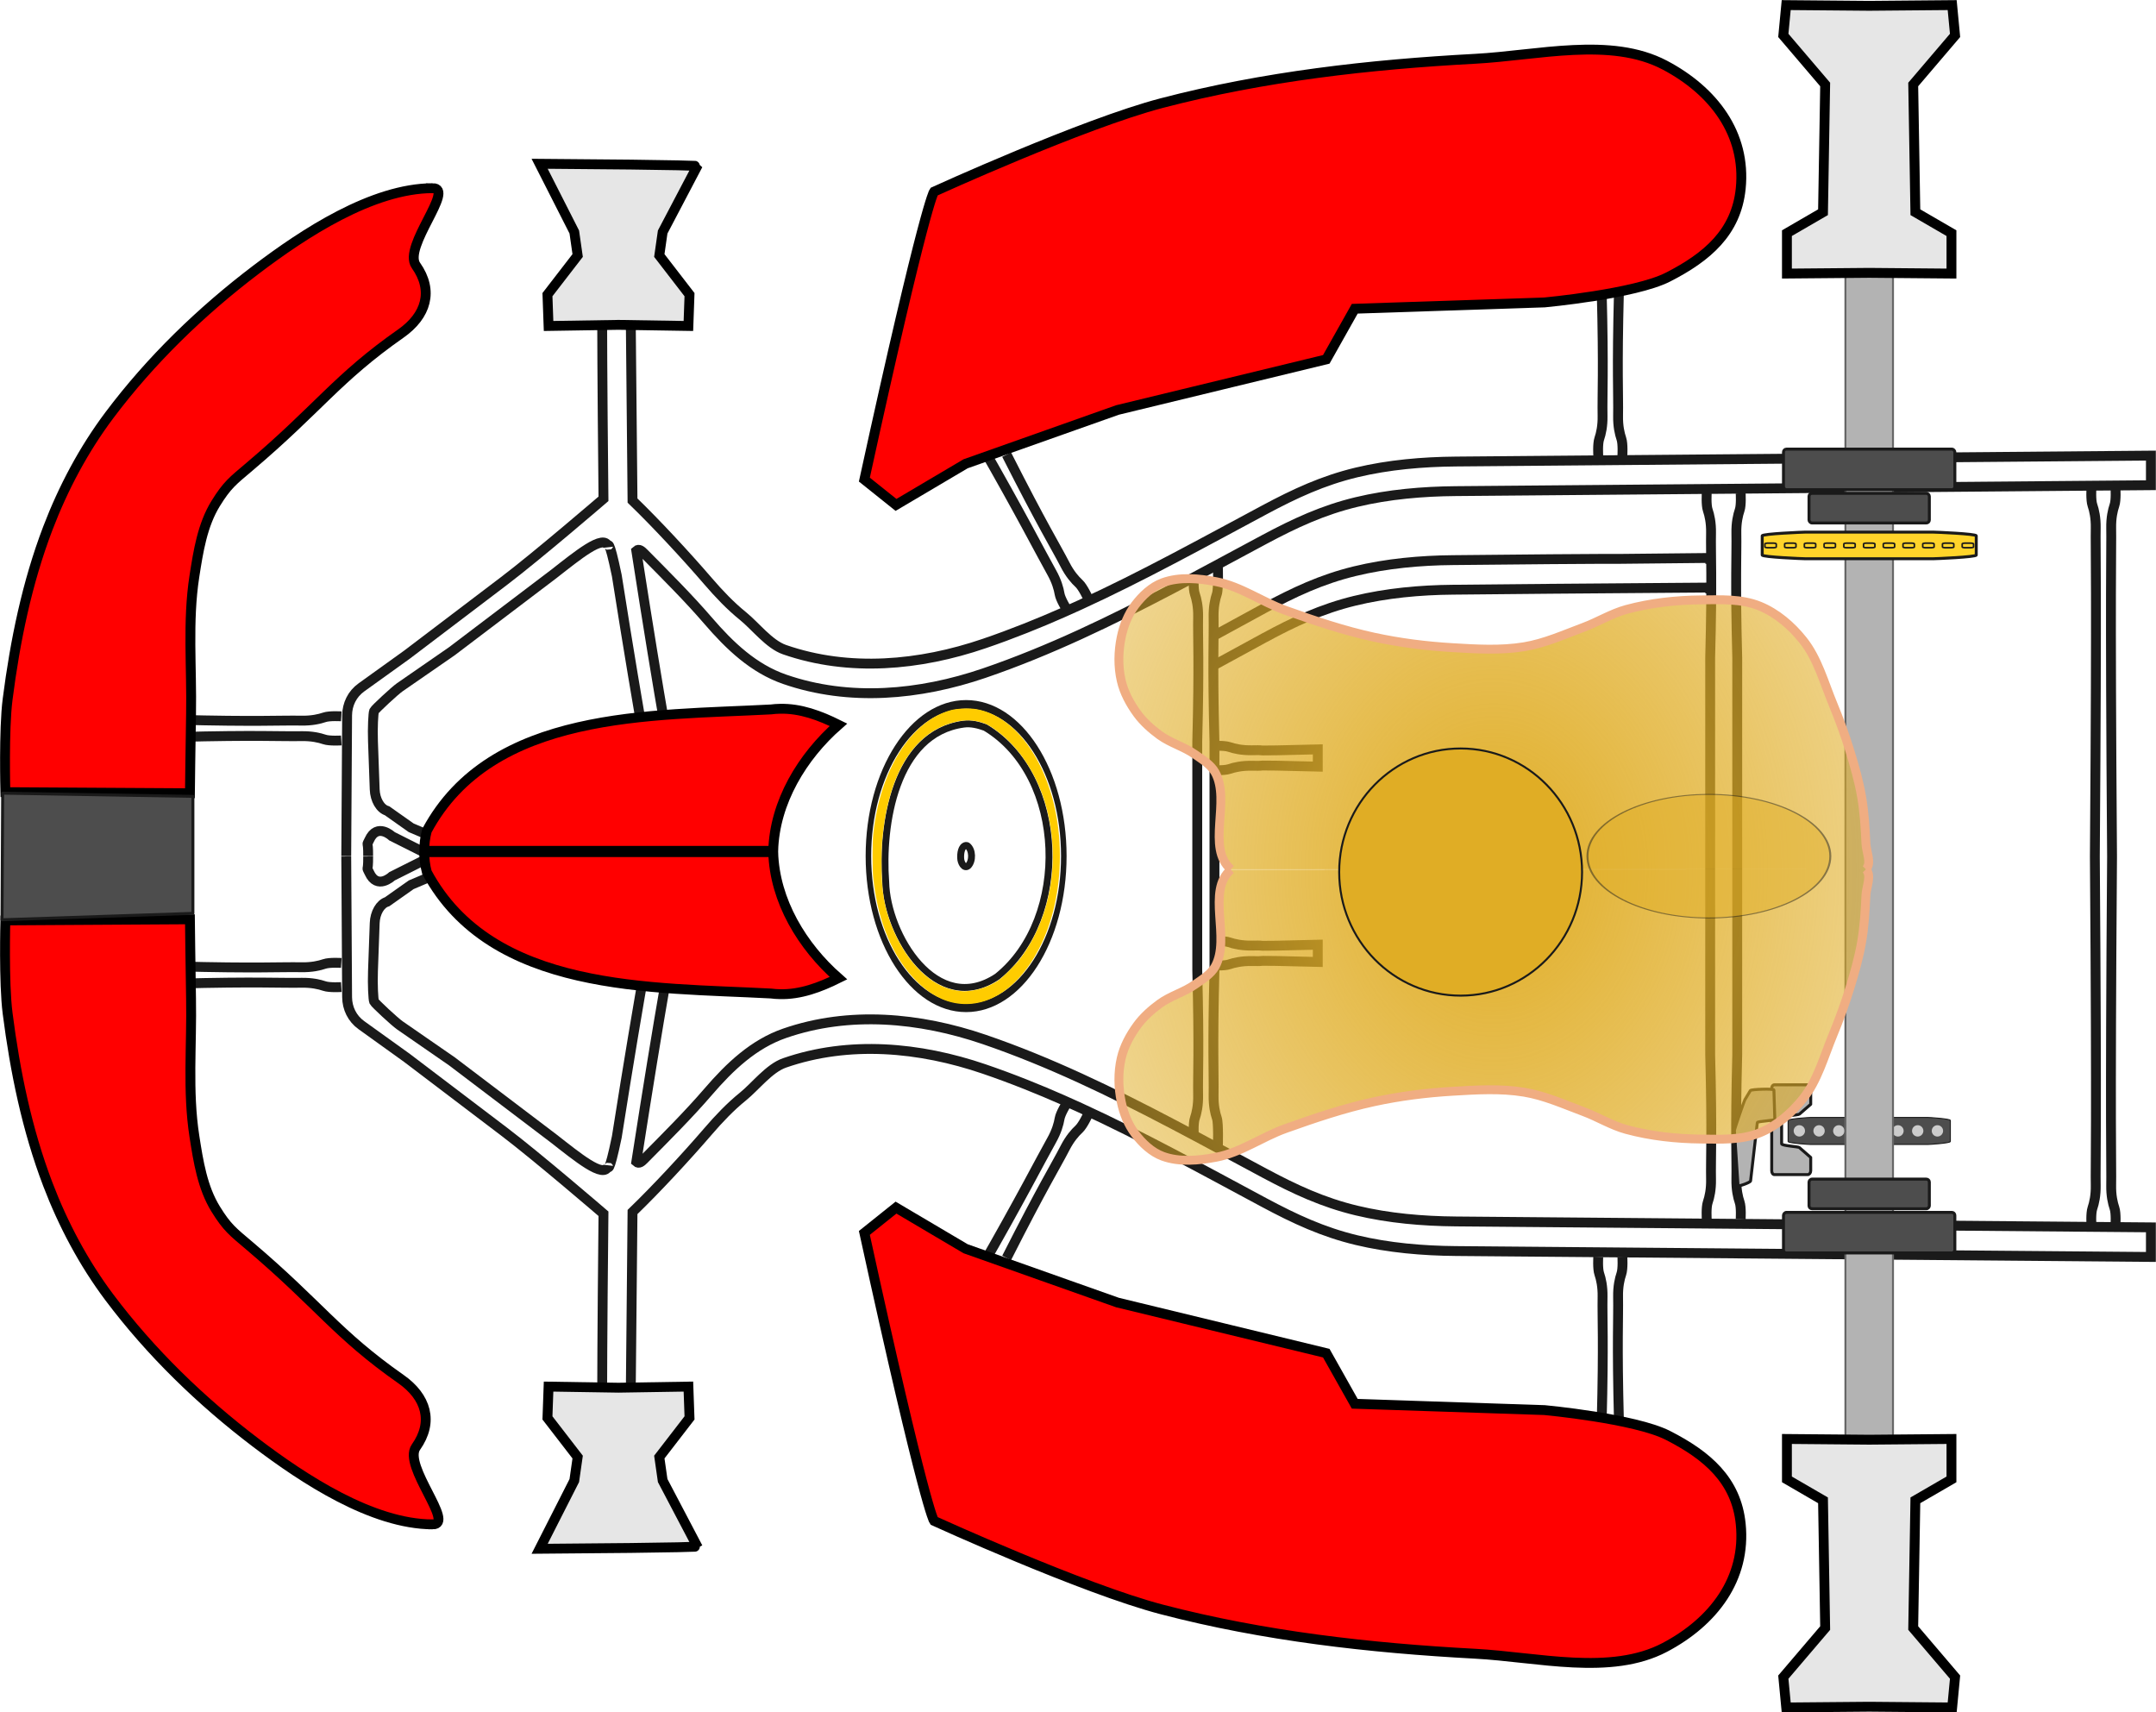 <?xml version="1.0" encoding="UTF-8" standalone="no"?>
<!-- Created with Inkscape (http://www.inkscape.org/) -->
<svg
    xmlns:inkscape="http://www.inkscape.org/namespaces/inkscape"
    xmlns:rdf="http://www.w3.org/1999/02/22-rdf-syntax-ns#"
    xmlns="http://www.w3.org/2000/svg"
    xmlns:sodipodi="http://sodipodi.sourceforge.net/DTD/sodipodi-0.dtd"
    xmlns:cc="http://creativecommons.org/ns#"
    xmlns:xlink="http://www.w3.org/1999/xlink"
    xmlns:dc="http://purl.org/dc/elements/1.1/"
    xmlns:svg="http://www.w3.org/2000/svg"
    xmlns:ns1="http://sozi.baierouge.fr"
    id="svg4475"
    sodipodi:docname="GoKartChassis.svg"
    viewBox="0 0 218.58 173.59"
    version="1.1"
    inkscape:version="0.48.2 r9819"
  >
  <title
      id="title4062"
    >Go Kart</title
  >
  <defs
      id="defs4479"
    >
    <filter
        id="filter4401"
        height="1.616"
        width="1.627"
        color-interpolation-filters="sRGB"
        y="-.308"
        x="-.313"
        inkscape:collect="always"
      >
      <feGaussianBlur
          id="feGaussianBlur4403"
          stdDeviation="3.216"
          inkscape:collect="always"
      />
    </filter
    >
    <filter
        id="filter4407"
        height="1.862"
        width="1.877"
        color-interpolation-filters="sRGB"
        y="-.431"
        x="-.439"
        inkscape:collect="always"
      >
      <feGaussianBlur
          id="feGaussianBlur4409"
          stdDeviation="4.501"
          inkscape:collect="always"
      />
    </filter
    >
    <radialGradient
        id="radialGradient4060"
        spreadMethod="reflect"
        gradientUnits="userSpaceOnUse"
        cy="91.014"
        cx="161.96"
        gradientTransform="matrix(2.31 -.005 .007 2.862 -212.82 -168.61)"
        r="38.108"
        inkscape:collect="always"
      >
      <stop
          id="stop4317"
          style="stop-color:#e0ad25"
          offset="0"
      />
      <stop
          id="stop4319"
          style="stop-color:#e0ad25;stop-opacity:0"
          offset="1"
      />
    </radialGradient
    >
  </defs
  >
  <sodipodi:namedview
      id="namedview4477"
      fit-margin-left="0"
      inkscape:snap-center="true"
      inkscape:zoom="2.9180328"
      borderopacity="1"
      inkscape:current-layer="layer8"
      inkscape:cx="82.440816"
      inkscape:guide-bbox="true"
      inkscape:snap-grids="false"
      inkscape:snap-bbox-midpoints="true"
      inkscape:window-maximized="0"
      inkscape:snap-bbox="true"
      showgrid="false"
      fit-margin-right="0"
      inkscape:snap-to-guides="false"
      inkscape:snap-page="true"
      showguides="true"
      bordercolor="#666666"
      inkscape:window-x="0"
      guidetolerance="2"
      objecttolerance="10"
      inkscape:window-y="0"
      fit-margin-bottom="0"
      inkscape:window-width="1280"
      inkscape:pageopacity="0"
      inkscape:pageshadow="2"
      pagecolor="#ffffff"
      gridtolerance="1"
      inkscape:snap-object-midpoints="true"
      inkscape:cy="84.96875"
      inkscape:bbox-nodes="true"
      inkscape:window-height="752"
      fit-margin-top="0"
  />
  <g
      id="layer8"
      inkscape:label="Seggiolino"
      inkscape:groupmode="layer"
      transform="translate(-10.517 -2.875)"
    >
    <g
        id="g3971"
      >
      <g
          id="g3209"
        >
        <path
            id="path3954"
            sodipodi:nodetypes="cssc"
            style="stroke:#1a1a1a;stroke-width:1px;fill:#666666"
            inkscape:connector-curvature="0"
            d="m112.57 48.96c3.719 7.337 4.907 9.188 5.939 11.184 0.47 0.91 0.992 1.509 1.395 1.881 0.403 0.372 0.904 1.459 0.904 1.459"
        />
        <path
            id="path3952"
            d="m109.9 47.795c4.095 7.134 6.131 11.137 7.233 13.095 0.503 0.892 0.718 1.657 0.808 2.199 0.089 0.541 0.724 1.556 0.724 1.556"
            sodipodi:nodetypes="cssc"
            style="stroke:#1a1a1a;stroke-width:1px;fill:#666666"
            inkscape:connector-curvature="0"
        />
        <path
            id="path3861"
            sodipodi:nodetypes="cccsssssssssssccsssssssssssccsscc"
            style="stroke:#1a1a1a;stroke-width:1px;fill:none"
            inkscape:connector-curvature="0"
            d="m80.701 89.663s-0.876-0.08-5.674-30.957c0.266-0.244 0.543 0.017 0.806 0.283 2.192 2.216 4.495 4.51 6.467 6.802 1.11 1.29 2.267 2.505 3.537 3.532s2.655 1.868 4.22 2.411c6.561 2.276 13.695 1.614 20.23-0.618 3.311-1.131 6.54-2.462 9.718-3.917s6.303-3.037 9.409-4.667 6.19-3.312 9.285-4.967 5.944-2.981 9.347-3.797c3.263-0.783 6.711-1.078 10.067-1.106 3.356-0.029 6.711-0.057 10.067-0.086 6.711-0.057 13.422-0.114 20.133-0.171 13.422-0.114 26.845-0.228 40.267-0.343v-3c-13.422 0.114-26.845 0.228-40.267 0.343-4.36 0.037-8.721 0.074-13.081 0.111-0.652 0.005-1.304 0.011-1.956 0.017-1.645 0.014-3.252 0.028-5.096 0.043-3.356 0.029-6.711 0.057-10.067 0.086-3.356 0.029-6.803 0.324-10.067 1.106-3.403 0.816-6.252 2.141-9.347 3.797-3.095 1.656-6.18 3.337-9.285 4.967s-6.231 3.212-9.409 4.667c-1.186 0.543-2.379 1.069-3.581 1.574-0.636 0.267-1.274 0.528-1.915 0.782-1.394 0.553-2.8 1.076-4.222 1.561-6.535 2.231-13.669 2.893-20.23 0.618-1.565-0.543-2.949-2.383-4.22-3.411s-2.427-2.242-3.537-3.532c-2.22-2.58-5.274-5.873-7.657-8.173-0.174-17.181-0.174-17.987-0.174-17.987"
        />
        <path
            id="path3867"
            sodipodi:nodetypes="cscsscc"
            style="stroke:#1a1a1a;stroke-width:1px;fill:none"
            inkscape:connector-curvature="0"
            d="m45.62 89.663 0.088-14.267c0.007-1.119 0.512-2.165 1.448-2.837l4.618-3.317 9.847-7.473c3.391-2.573 10.078-8.327 10.078-8.327-0.133-12.741-0.133-18.03-0.133-18.03"
        />
        <path
            id="path3869"
            sodipodi:nodetypes="csccc"
            style="stroke:#1a1a1a;stroke-width:1px;fill:none"
            inkscape:connector-curvature="0"
            d="m47.841 89.663c0.019-1.8-0.233-0.871 0.116-1.644 0.807-1.789 2.299-0.37 2.299-0.37l9.979 5.013h17.086"
        />
        <path
            id="path3918"
            d="m78.964 92.663s-1.116-1.056-5.914-31.433c-0.835-4.034-0.889-2.957-0.889-2.957-0.195-0.677-0.983-0.438-2.041 0.219-1.003 0.623-2.249 1.622-3.465 2.573l-10.321 7.825-5.283 3.654c-0.504 0.348-2.523 2.222-2.608 2.413-0.084 0.191-0.163 1.704-0.113 3.082l0.175 4.867c0.038 1.049 0.567 1.957 1.257 2.162l2.441 1.723 13.063 5.556 13.698 0.317"
            sodipodi:nodetypes="cccsccszsssccc"
            style="stroke:#1a1a1a;stroke-width:1px;fill:none"
            inkscape:connector-curvature="0"
        />
        <g
            id="g4637"
          >
          <path
              id="path3851"
              d="m172.9 32.373c0.214 8.222 0.048 10.416 0.088 12.663 0.018 1.024-0.156 1.799-0.334 2.318-0.178 0.519-0.102 1.713-0.102 1.713"
              sodipodi:nodetypes="cssc"
              style="stroke:#1a1a1a;stroke-width:1px;fill:#666666"
              inkscape:connector-curvature="0"
          />
          <path
              id="path3948"
              sodipodi:nodetypes="cssc"
              style="stroke:#1a1a1a;stroke-width:1px;fill:#666666"
              inkscape:connector-curvature="0"
              d="m174.65 32.373c-0.214 8.222-0.048 10.416-0.088 12.663-0.018 1.024 0.156 1.799 0.334 2.318 0.178 0.519 0.102 1.713 0.102 1.713"
          />
        </g
        >
        <g
            id="g3991"
            transform="matrix(1 0 0 -1 0 179.36)"
          >
          <path
              id="path3993"
              sodipodi:nodetypes="cssc"
              style="stroke:#1a1a1a;stroke-width:1px;fill:#666666"
              inkscape:connector-curvature="0"
              d="m112.57 48.96c3.719 7.337 4.907 9.188 5.939 11.184 0.47 0.91 0.992 1.509 1.395 1.881 0.403 0.372 0.904 1.459 0.904 1.459"
          />
          <path
              id="path3995"
              d="m109.9 47.795c4.095 7.134 6.131 11.137 7.233 13.095 0.503 0.892 0.718 1.657 0.808 2.199 0.089 0.541 0.724 1.556 0.724 1.556"
              sodipodi:nodetypes="cssc"
              style="stroke:#1a1a1a;stroke-width:1px;fill:#666666"
              inkscape:connector-curvature="0"
          />
          <path
              id="path3999"
              sodipodi:nodetypes="cccsssssssssssccsssssssssssccsscc"
              style="stroke:#1a1a1a;stroke-width:1px;fill:none"
              inkscape:connector-curvature="0"
              d="m80.701 89.663s-0.876-0.08-5.674-30.957c0.266-0.244 0.543 0.017 0.806 0.283 2.192 2.216 4.495 4.51 6.467 6.802 1.11 1.29 2.267 2.505 3.537 3.532s2.655 1.868 4.22 2.411c6.561 2.276 13.695 1.614 20.23-0.618 3.311-1.131 6.54-2.462 9.718-3.917s6.303-3.037 9.409-4.667 6.19-3.312 9.285-4.967 5.944-2.981 9.347-3.797c3.263-0.783 6.711-1.078 10.067-1.106 3.356-0.029 6.711-0.057 10.067-0.086 6.711-0.057 13.422-0.114 20.133-0.171 13.422-0.114 26.845-0.228 40.267-0.343v-3c-13.422 0.114-26.845 0.228-40.267 0.343-4.36 0.037-8.721 0.074-13.081 0.111-0.652 0.005-1.304 0.011-1.956 0.017-1.645 0.014-3.252 0.028-5.096 0.043-3.356 0.029-6.711 0.057-10.067 0.086-3.356 0.029-6.803 0.324-10.067 1.106-3.403 0.816-6.252 2.141-9.347 3.797-3.095 1.656-6.18 3.337-9.285 4.967s-6.231 3.212-9.409 4.667c-1.186 0.543-2.379 1.069-3.581 1.574-0.636 0.267-1.274 0.528-1.915 0.782-1.394 0.553-2.8 1.076-4.222 1.561-6.535 2.231-13.669 2.893-20.23 0.618-1.565-0.543-2.949-2.383-4.22-3.411s-2.427-2.242-3.537-3.532c-2.22-2.58-5.274-5.873-7.657-8.173-0.174-17.181-0.174-17.987-0.174-17.987"
          />
          <path
              id="path4001"
              sodipodi:nodetypes="cscsscc"
              style="stroke:#1a1a1a;stroke-width:1px;fill:none"
              inkscape:connector-curvature="0"
              d="m45.62 89.663 0.088-14.267c0.007-1.119 0.512-2.165 1.448-2.837l4.618-3.317 9.847-7.473c3.391-2.573 10.078-8.327 10.078-8.327-0.133-12.741-0.133-18.03-0.133-18.03"
          />
          <path
              id="path4003"
              sodipodi:nodetypes="csccc"
              style="stroke:#1a1a1a;stroke-width:1px;fill:none"
              inkscape:connector-curvature="0"
              d="m47.841 89.663c0.019-1.8-0.233-0.871 0.116-1.644 0.807-1.789 2.299-0.37 2.299-0.37l9.979 5.013h17.086"
          />
          <path
              id="path4005"
              sodipodi:nodetypes="cssc"
              style="stroke:#1a1a1a;stroke-width:1px;fill:#666666"
              inkscape:connector-curvature="0"
              d="m172.9 32.373c0.214 8.222 0.048 10.416 0.088 12.663 0.018 1.024-0.156 1.799-0.334 2.318-0.178 0.519-0.102 1.713-0.102 1.713"
          />
          <path
              id="path4007"
              d="m78.964 92.663s-1.116-1.056-5.914-31.433c-0.835-4.034-0.889-2.957-0.889-2.957-0.195-0.677-0.983-0.438-2.041 0.219-1.003 0.623-2.249 1.622-3.465 2.573l-10.321 7.825-5.283 3.654c-0.504 0.348-2.523 2.222-2.608 2.413-0.084 0.191-0.163 1.704-0.113 3.082l0.175 4.867c0.038 1.049 0.567 1.957 1.257 2.162l2.441 1.723 13.063 5.556 13.698 0.317"
              sodipodi:nodetypes="cccsccszsssccc"
              style="stroke:#1a1a1a;stroke-width:1px;fill:none"
              inkscape:connector-curvature="0"
          />
          <path
              id="path4009"
              d="m174.65 32.373c-0.214 8.222-0.048 10.416-0.088 12.663-0.018 1.024 0.156 1.799 0.334 2.318 0.178 0.519 0.102 1.713 0.102 1.713"
              sodipodi:nodetypes="cssc"
              style="stroke:#1a1a1a;stroke-width:1px;fill:#666666"
              inkscape:connector-curvature="0"
          />
        </g
        >
        <g
            id="g4641"
            transform="matrix(0 -1 1 0 -3.948 250.49)"
          >
          <path
              id="path4643"
              sodipodi:nodetypes="cssc"
              style="stroke:#1a1a1a;stroke-width:1px;fill:#666666"
              inkscape:connector-curvature="0"
              d="m172.9 32.373c0.214 8.222 0.048 10.416 0.088 12.663 0.018 1.024-0.156 1.799-0.334 2.318-0.178 0.519-0.102 1.713-0.102 1.713"
          />
          <path
              id="path4645"
              d="m174.65 32.373c-0.214 8.222-0.048 10.416-0.088 12.663-0.018 1.024 0.156 1.799 0.334 2.318 0.178 0.519 0.102 1.713 0.102 1.713"
              sodipodi:nodetypes="cssc"
              style="stroke:#1a1a1a;stroke-width:1px;fill:#666666"
              inkscape:connector-curvature="0"
          />
        </g
        >
        <g
            id="g4647"
            transform="matrix(0 -1 1 0 -3.948 275.49)"
          >
          <path
              id="path4649"
              d="m172.9 32.373c0.214 8.222 0.048 10.416 0.088 12.663 0.018 1.024-0.156 1.799-0.334 2.318-0.178 0.519-0.102 1.713-0.102 1.713"
              sodipodi:nodetypes="cssc"
              style="stroke:#1a1a1a;stroke-width:1px;fill:#666666"
              inkscape:connector-curvature="0"
          />
          <path
              id="path4651"
              sodipodi:nodetypes="cssc"
              style="stroke:#1a1a1a;stroke-width:1px;fill:#666666"
              inkscape:connector-curvature="0"
              d="m174.65 32.373c-0.214 8.222-0.048 10.416-0.088 12.663-0.018 1.024 0.156 1.799 0.334 2.318 0.178 0.519 0.102 1.713 0.102 1.713"
          />
        </g
        >
        <path
            id="path4655"
            sodipodi:nodetypes="cssccssc"
            style="stroke:#1a1a1a;stroke-width:1px;fill:#666666"
            inkscape:connector-curvature="0"
            d="m133.99 60.257s0.076 2.31-0.102 2.829c-0.178 0.519-0.352 1.294-0.334 2.318 0.04 2.246-0.126 4.44 0.088 12.663v23.191c-0.214 8.222-0.048 10.416-0.088 12.663-0.018 1.024 0.156 1.799 0.334 2.318 0.178 0.519 0.102 2.829 0.102 2.829"
        />
        <path
            id="path4657"
            d="m131.55 61.373s-0.076 1.194 0.102 1.713c0.178 0.519 0.352 1.294 0.334 2.318-0.04 2.246 0.126 4.44-0.088 12.663v23.191c0.214 8.222 0.048 10.416 0.088 12.663 0.018 1.024-0.156 1.799-0.334 2.318-0.178 0.519-0.102 1.713-0.102 1.713"
            sodipodi:nodetypes="cssccssc"
            style="stroke:#1a1a1a;stroke-width:1px;fill:#666666"
            inkscape:connector-curvature="0"
        />
        <path
            id="path5497"
            sodipodi:nodetypes="csscssc"
            style="stroke:#1a1a1a;stroke-width:1px;fill:#666666"
            inkscape:connector-curvature="0"
            d="m222.55 52.373s-0.076 1.194 0.102 1.713c0.178 0.519 0.352 1.294 0.334 2.318-0.04 2.246 0.126 4.44-0.088 33.315 0.214 28.875 0.048 31.069 0.088 33.315 0.018 1.024-0.156 1.799-0.334 2.318-0.178 0.519-0.102 1.713-0.102 1.713"
        />
        <path
            id="path5499"
            d="m224.99 52.373s0.076 1.194-0.102 1.713c-0.178 0.519-0.352 1.294-0.334 2.318 0.04 2.246-0.126 4.44 0.088 33.315-0.214 28.875-0.048 31.069-0.088 33.315-0.018 1.024 0.156 1.799 0.334 2.318 0.178 0.519 0.102 1.713 0.102 1.713"
            sodipodi:nodetypes="csscssc"
            style="stroke:#1a1a1a;stroke-width:1px;fill:#666666"
            inkscape:connector-curvature="0"
        />
        <path
            id="path5513"
            sodipodi:nodetypes="cssccssc"
            style="stroke:#1a1a1a;stroke-width:1px;fill:#666666"
            inkscape:connector-curvature="0"
            d="m186.99 52.873s0.076 1.194-0.102 1.713c-0.178 0.519-0.352 1.294-0.334 2.318 0.04 2.246-0.126 4.44 0.088 12.663l0 40.206c-0.214 8.222-0.048 10.416-0.088 12.663-0.018 1.024 0.156 1.799 0.334 2.318 0.178 0.519 0.102 1.713 0.102 1.713"
        />
        <path
            id="path5517"
            sodipodi:nodetypes="cssccssc"
            style="stroke:#1a1a1a;stroke-width:1px;fill:#666666"
            inkscape:connector-curvature="0"
            d="m183.55 126.47s-0.076-1.194 0.102-1.713c0.178-0.519 0.352-1.294 0.334-2.318-0.04-2.246 0.126-4.44-0.088-12.663v-40.213c0.214-8.222 0.048-10.416 0.088-12.663 0.018-1.024-0.156-1.799-0.334-2.318-0.178-0.519-0.102-1.713-0.102-1.713"
        />
        <g
            id="g5548"
            style="fill:none"
            transform="matrix(0 1 -1 0 182.49 -94.052)"
          >
          <path
              id="path5552"
              d="m174.99 49.067s0.076-1.194-0.102-1.713c-0.178-0.519-0.352-1.294-0.334-2.318 0.04-2.246-0.126 1.56 0.088-6.662h-1.747c0.214 8.222 0.048 4.416 0.088 6.662 0.018 1.024-0.156 1.799-0.334 2.318-0.178 0.519-0.102 1.713-0.102 1.713"
              sodipodi:nodetypes="cssccssc"
              style="stroke:#1a1a1a;stroke-width:1px;fill:none"
              inkscape:connector-curvature="0"
          />
        </g
        >
        <g
            id="g5554"
            style="fill:none"
            transform="matrix(0 1 -1 0 182.49 -74.252)"
          >
          <path
              id="path5558"
              sodipodi:nodetypes="cssccssc"
              style="stroke:#1a1a1a;stroke-width:1px;fill:none"
              inkscape:connector-curvature="0"
              d="m174.99 49.067s0.076-1.194-0.102-1.713c-0.178-0.519-0.352-1.294-0.334-2.318 0.04-2.246-0.126 1.56 0.088-6.662h-1.747c0.214 8.222 0.048 4.416 0.088 6.662 0.018 1.024-0.156 1.799-0.334 2.318-0.178 0.519-0.102 1.713-0.102 1.713"
          />
        </g
        >
      </g
      >
      <g
          id="g4544"
          transform="matrix(.986 0 0 1 1.898 50)"
        >
        <path
            id="path4521"
            sodipodi:nodetypes="ccccssc"
            style="stroke:#1a1a1a;stroke-width:1px;fill:none"
            inkscape:connector-curvature="0"
            d="m184.59 13.031v-0.594c-5.469 0.043-10.935 0.078-16.406 0.125-3.356 0.029-6.707 0.065-10.062 0.094-3.356 0.029-6.831 0.342-10.094 1.125-3.403 0.816-6.249 2.126-9.344 3.781-1.804 0.965-3.603 1.939-5.406 2.906"
        />
        <path
            id="path4517"
            sodipodi:nodetypes="cccccsssc"
            style="stroke:#1a1a1a;stroke-width:1px;fill:none"
            inkscape:connector-curvature="0"
            d="m184.59 10.031v-0.594c-3.126 0.031-6.253 0.067-9.375 0.094-0.652 0.005-1.285-0.005-1.938 0l-5.09 0.032c-3.356 0.029-6.707 0.065-10.062 0.094-3.356 0.029-6.831 0.342-10.094 1.125-3.403 0.816-6.249 2.126-9.344 3.781-1.804 0.965-3.603 1.939-5.406 2.906"
        />
      </g
      >
      <path
          id="path4501"
          d="m98.148 51.495c3.047-13.952 4.811-21.249 5.814-25.058 1.002-3.809 1.243-4.13 1.243-4.13s15.103-6.892 23.094-8.981c10.342-2.704 21.079-3.918 31.754-4.49 6.409-0.344 13.755-2.25 19.245 0.641 4.934 2.599 8.259 6.961 7.698 12.509-0.449 4.438-3.404 6.952-7.377 8.981-3.366 1.719-12.509 2.566-12.509 2.566l-19.245 0.641-2.887 5.132-21.169 5.132-15.396 5.453-7.056 4.17z"
          sodipodi:nodetypes="cscsssssccccccc"
          style="stroke:#000000;stroke-width:1px;fill:#ff0000"
          inkscape:connector-curvature="0"
      />
      <path
          id="path4495"
          d="m54.377 21.948c2.335-0.01-3.042 5.93-1.692 7.835 1.818 2.566 1.05 5.096-1.525 6.9-6.487 4.542-8.294 7.527-15.346 13.502-1.694 1.435-2.267 1.845-3.433 3.734-1.344 2.178-1.761 4.842-2.155 7.371-0.715 4.596-0.251 9.298-0.34 13.948-0.052 2.684-0.113 8.051-0.113 8.051l-18.71-0.112s-0.173-6.299 0.227-9.412c0.756-5.893 1.962-11.8 4.082-17.35 1.551-4.061 3.627-7.977 6.237-11.453 4.188-5.579 9.297-10.527 14.855-14.742 4.883-3.703 11.786-8.243 17.914-8.27z"
          sodipodi:nodetypes="sssssssccsssss"
          style="stroke:#000000;stroke-width:1px;fill:#ff0000"
          inkscape:connector-curvature="0"
      />
      <path
          id="path3930"
          d="m89.565 74.728c-0.299 0.009-0.585 0.02-0.889 0.065-12.153 0.647-28.312 0.065-34.882 12.291-0.189 0.709-0.262 1.385-0.263 2.043h35.376c0.136-4.931 2.933-9.549 6.614-12.778-1.865-0.927-3.862-1.682-5.956-1.621zm-36.034 14.529c0.001 0.658 0.074 1.335 0.263 2.043 6.57 12.226 22.729 11.644 34.882 12.291 0.304 0.044 0.589 0.057 0.889 0.065 2.094 0.06 4.091-0.695 5.956-1.621-3.681-3.229-6.479-7.847-6.614-12.778h-35.376z"
          style="stroke:#000000;stroke-width:1px;fill:#ff0000"
          inkscape:connector-curvature="0"
      />
      <path
          id="path4015"
          sodipodi:nodetypes="cscsssssccccccc"
          style="stroke:#000000;stroke-width:1px;fill:#ff0000"
          inkscape:connector-curvature="0"
          d="m98.148 127.86c3.047 13.952 4.811 21.249 5.814 25.058 1.002 3.809 1.243 4.13 1.243 4.13s15.103 6.892 23.094 8.981c10.342 2.704 21.079 3.918 31.754 4.49 6.409 0.344 13.755 2.25 19.245-0.641 4.934-2.599 8.259-6.961 7.698-12.509-0.449-4.438-3.404-6.952-7.377-8.981-3.366-1.719-12.509-2.566-12.509-2.566l-19.245-0.641-2.887-5.132-21.169-5.132-15.396-5.453-7.056-4.17z"
      />
      <path
          id="path4017"
          sodipodi:nodetypes="sssssssccsssss"
          style="stroke:#000000;stroke-width:1px;fill:#ff0000"
          inkscape:connector-curvature="0"
          d="m54.377 157.41c2.335 0.011-3.042-5.93-1.692-7.835 1.818-2.566 1.05-5.096-1.525-6.9-6.487-4.542-8.294-7.527-15.346-13.502-1.694-1.435-2.267-1.845-3.433-3.734-1.344-2.178-1.761-4.842-2.155-7.371-0.715-4.596-0.251-9.298-0.34-13.948-0.052-2.684-0.113-8.051-0.113-8.051l-18.711 0.113s-0.173 6.299 0.227 9.412c0.756 5.893 1.962 11.8 4.082 17.35 1.551 4.061 3.627 7.977 6.237 11.453 4.188 5.579 9.297 10.527 14.855 14.742 4.883 3.703 11.786 8.243 17.914 8.27z"
      />
      <path
          id="rect4043"
          d="m10.787 83.281 19.288 0.325v11.86l-19.353 0.65z"
          sodipodi:nodetypes="ccccc"
          style="stroke-linejoin:round;stroke-dashoffset:7.087;stroke:#1a1a1a;stroke-linecap:square;stroke-miterlimit:10;stroke-width:0.3;fill:#4d4d4d"
          inkscape:connector-curvature="0"
      />
      <path
          id="path5565"
          sodipodi:rx="15.379573"
          sodipodi:ry="15.379573"
          style="stroke-linejoin:round;stroke-dashoffset:7.087;stroke:#1a1a1a;stroke-linecap:square;stroke-miterlimit:10;stroke-width:.872;fill:none"
          sodipodi:type="arc"
          d="m140.36 91.96c0 8.494-6.886 15.38-15.38 15.38-8.494 0-15.38-6.886-15.38-15.38 0-8.494 6.886-15.38 15.38-15.38 8.494 0 15.38 6.886 15.38 15.38z"
          transform="matrix(.644 0 0 1 27.977 -2.3)"
          sodipodi:cy="91.959999"
          sodipodi:cx="124.98112"
      />
      <path
          id="path5567"
          d="m108.22 76.281c-6.948 0.935-8.347 10.226-7.906 16 0.107 5.334 5.15 13.719 11.312 9.594 7.359-5.909 6.993-20.308-1.219-25.25-0.693-0.251-1.444-0.449-2.188-0.344z"
          style="stroke-linejoin:round;stroke-dashoffset:7.087;stroke:#1a1a1a;stroke-linecap:square;stroke-miterlimit:10;stroke-width:0.7;fill:none"
          inkscape:connector-curvature="0"
      />
      <path
          id="path5580"
          d="m107.66 104.61c-1.49-0.193-2.926-0.967-4.241-2.287-2.39-2.399-3.876-5.931-4.365-10.373-0.099-0.902-0.101-3.603-0.002-4.536 0.684-6.48 3.8-11.446 7.875-12.551 0.664-0.18 1.93-0.223 2.64-0.09 4.778 0.898 8.406 7.321 8.406 14.88 0 3.459-0.743 6.752-2.128 9.425-2.015 3.89-5.044 5.938-8.185 5.532zm1.21-1.292c0.976-0.11 1.945-0.463 2.826-1.029 0.442-0.284 1.778-1.614 2.252-2.241 3.14-4.154 4.13-10.137 2.579-15.577-0.872-3.06-2.657-5.788-4.869-7.442-0.841-0.629-1.135-0.788-1.787-0.964-0.981-0.265-1.895-0.216-3.093 0.167-3.874 1.238-6.295 5.481-6.833 11.976-0.077 0.927-0.076 3.17 0.002 4.26 0.144 2.019 0.646 3.798 1.593 5.646 1.541 3.008 3.806 4.928 6.132 5.198 0.61 0.071 0.61 0.071 1.198 0.005z"
          style="stroke-miterlimit:10;stroke-width:0;fill:#ffcc00"
          inkscape:connector-curvature="0"
      />
      <path
          id="path5588"
          style="stroke-linejoin:round;stroke-dashoffset:7.087;stroke:#1a1a1a;stroke-linecap:square;stroke-miterlimit:10;stroke-width:0.7;fill:none"
          inkscape:connector-curvature="0"
          d="m108.44 88.582c-0.463 0.076-0.556 0.826-0.526 1.293 0.007 0.431 0.343 1.109 0.753 0.775 0.49-0.477 0.466-1.641-0.081-2.041-0.046-0.02-0.096-0.036-0.146-0.028z"
      />
      <g
          id="g4302"
          transform="translate(0,39)"
        >
        <path
            id="rect4585"
            sodipodi:nodetypes="sssssscsssscsss"
            style="stroke-linejoin:round;stroke-dashoffset:7.087;stroke:#1a1a1a;stroke-linecap:square;stroke-miterlimit:10;stroke-width:0.3;fill:#b3b3b3"
            inkscape:connector-curvature="0"
            d="m190.41 73.847c-0.161 0-0.272 0.141-0.272 0.347v8.371c0 0.206 0.111 0.385 0.272 0.385h3.379c0.161 0 0.302-0.18 0.302-0.385v-1.355l-1.148-1c-0.122-0.106-1.802-0.18-1.802-0.385v-2.621c0-0.206 1.68-0.28 1.802-0.385l1.148-1v-1.625c0-0.206-0.141-0.347-0.302-0.347z"
        />
        <path
            id="rect4596"
            sodipodi:nodetypes="sssssssss"
            style="stroke-linejoin:round;stroke-dashoffset:7.087;stroke:#1a1a1a;stroke-linecap:square;stroke-miterlimit:10;stroke-width:.1;fill:#4d4d4d"
            inkscape:connector-curvature="0"
            d="m194.1 77.154h11.847c0.167 0 2.301 0.134 2.301 0.301v2.14c0 0.167-2.134 0.301-2.301 0.301h-11.847c-0.167 0-2.301-0.134-2.301-0.301v-2.14c0-0.167 2.134-0.301 2.301-0.301z"
        />
        <path
            id="path3187"
            sodipodi:rx="0.84813088"
            sodipodi:ry="2.0597465"
            style="stroke-width:0;stroke-miterlimit:10;fill:none"
            sodipodi:type="arc"
            d="m206.94 74.924c0 1.138-0.38 2.06-0.848 2.06s-0.848-0.922-0.848-2.06c0-1.138 0.38-2.06 0.848-2.06s0.848 0.922 0.848 2.06z"
            sodipodi:cy="74.923889"
            sodipodi:cx="206.09581"
        />
        <path
            id="path3191"
            sodipodi:rx="1.8780041"
            sodipodi:ry="2.726135"
            style="stroke-width:0;stroke-miterlimit:10;fill:#cccccc"
            sodipodi:type="arc"
            d="m181.74 79.407c0 1.506-0.841 2.726-1.878 2.726s-1.878-1.22-1.878-2.726 0.841-2.726 1.878-2.726 1.878 1.22 1.878 2.726z"
            transform="matrix(.306 0 0 .211 143.9 61.761)"
            sodipodi:cy="79.406868"
            sodipodi:cx="179.86433"
        />
        <path
            id="path3195"
            sodipodi:rx="1.8780041"
            sodipodi:ry="2.726135"
            style="stroke-width:0;stroke-miterlimit:10;fill:#cccccc"
            sodipodi:type="arc"
            d="m181.74 79.407c0 1.506-0.841 2.726-1.878 2.726s-1.878-1.22-1.878-2.726 0.841-2.726 1.878-2.726 1.878 1.22 1.878 2.726z"
            transform="matrix(.306 0 0 .211 145.9 61.761)"
            sodipodi:cy="79.406868"
            sodipodi:cx="179.86433"
        />
        <path
            id="path3197"
            sodipodi:rx="1.8780041"
            sodipodi:ry="2.726135"
            style="stroke-width:0;stroke-miterlimit:10;fill:#cccccc"
            sodipodi:type="arc"
            d="m181.74 79.407c0 1.506-0.841 2.726-1.878 2.726s-1.878-1.22-1.878-2.726 0.841-2.726 1.878-2.726 1.878 1.22 1.878 2.726z"
            transform="matrix(.306 0 0 .211 147.9 61.761)"
            sodipodi:cy="79.406868"
            sodipodi:cx="179.86433"
        />
        <path
            id="path3199"
            sodipodi:rx="1.8780041"
            sodipodi:ry="2.726135"
            style="stroke-width:0;stroke-miterlimit:10;fill:#cccccc"
            sodipodi:type="arc"
            d="m181.74 79.407c0 1.506-0.841 2.726-1.878 2.726s-1.878-1.22-1.878-2.726 0.841-2.726 1.878-2.726 1.878 1.22 1.878 2.726z"
            transform="matrix(.306 0 0 .211 149.9 61.761)"
            sodipodi:cy="79.406868"
            sodipodi:cx="179.86433"
        />
        <path
            id="path3201"
            sodipodi:rx="1.8780041"
            sodipodi:ry="2.726135"
            style="stroke-width:0;stroke-miterlimit:10;fill:#cccccc"
            sodipodi:type="arc"
            d="m181.74 79.407c0 1.506-0.841 2.726-1.878 2.726s-1.878-1.22-1.878-2.726 0.841-2.726 1.878-2.726 1.878 1.22 1.878 2.726z"
            transform="matrix(.306 0 0 .211 141.9 61.761)"
            sodipodi:cy="79.406868"
            sodipodi:cx="179.86433"
        />
        <path
            id="path3203"
            sodipodi:rx="1.8780041"
            sodipodi:ry="2.726135"
            style="stroke-width:0;stroke-miterlimit:10;fill:#cccccc"
            sodipodi:type="arc"
            d="m181.74 79.407c0 1.506-0.841 2.726-1.878 2.726s-1.878-1.22-1.878-2.726 0.841-2.726 1.878-2.726 1.878 1.22 1.878 2.726z"
            transform="matrix(.306 0 0 .211 139.9 61.761)"
            sodipodi:cy="79.406868"
            sodipodi:cx="179.86433"
        />
        <path
            id="path3205"
            sodipodi:rx="1.8780041"
            sodipodi:ry="2.726135"
            style="stroke-width:0;stroke-miterlimit:10;fill:#cccccc"
            sodipodi:type="arc"
            d="m181.74 79.407c0 1.506-0.841 2.726-1.878 2.726s-1.878-1.22-1.878-2.726 0.841-2.726 1.878-2.726 1.878 1.22 1.878 2.726z"
            transform="matrix(.306 0 0 .211 137.9 61.761)"
            sodipodi:cy="79.406868"
            sodipodi:cx="179.86433"
        />
        <path
            id="path3207"
            sodipodi:rx="1.8780041"
            sodipodi:ry="2.726135"
            style="stroke-width:0;stroke-miterlimit:10;fill:#cccccc"
            sodipodi:type="arc"
            d="m181.74 79.407c0 1.506-0.841 2.726-1.878 2.726s-1.878-1.22-1.878-2.726 0.841-2.726 1.878-2.726 1.878 1.22 1.878 2.726z"
            transform="matrix(.306 0 0 .211 151.9 61.761)"
            sodipodi:cy="79.406868"
            sodipodi:cx="179.86433"
        />
      </g
      >
      <g
          id="g3883"
        >
        <path
            id="rect4593"
            sodipodi:nodetypes="cssssssssc"
            style="stroke-linejoin:round;stroke-dashoffset:7.087;stroke:#1a1a1a;stroke-linecap:square;stroke-miterlimit:10;stroke-width:0.3;fill:#b3b3b3"
            inkscape:connector-curvature="0"
            d="m190.36 113.37 0.089 2.966c0.005 0.151-1.754 0.19-1.772 0.34l-0.683 5.918c-0.017 0.15-1.262 0.607-1.272 0.456l-0.368-5.547c-0.01-0.151 0.979-3.001 1.057-3.131l0.565-0.944c0.078-0.13 2.379-0.21 2.384-0.059z"
        />
        <rect
            id="rect4552"
            style="stroke-linejoin:round;stroke-dashoffset:7.087;stroke:#666666;stroke-linecap:square;stroke-miterlimit:10;stroke-width:.2;fill:#b3b3b3"
            rx="0.301"
            height="118.78"
            width="4.822"
            y="30.286"
            x="197.61"
        />
        <rect
            id="rect4026"
            style="stroke-linejoin:round;stroke-dashoffset:7.087;stroke:#1a1a1a;stroke-linecap:square;stroke-miterlimit:10;stroke-width:0.3;fill:#4d4d4d"
            rx="0.301"
            height="3.003"
            width="12.198"
            y="52.887"
            x="193.92"
        />
        <rect
            id="rect4024"
            style="stroke-linejoin:round;stroke-dashoffset:7.087;stroke:#1a1a1a;stroke-linecap:square;stroke-miterlimit:10;stroke-width:0.3;fill:#4d4d4d"
            rx="0.301"
            height="4.112"
            width="17.374"
            y="48.405"
            x="191.33"
        />
        <rect
            id="rect5505"
            style="stroke-linejoin:round;stroke-dashoffset:7.087;stroke:#1a1a1a;stroke-linecap:square;stroke-miterlimit:10;stroke-width:0.3;fill:#4d4d4d"
            rx="0.301"
            transform="scale(1,-1)"
            height="3.003"
            width="12.198"
            y="-125.41"
            x="193.92"
        />
        <rect
            id="rect5507"
            style="stroke-linejoin:round;stroke-dashoffset:7.087;stroke:#1a1a1a;stroke-linecap:square;stroke-miterlimit:10;stroke-width:0.3;fill:#4d4d4d"
            rx="0.301"
            transform="scale(1,-1)"
            height="4.112"
            width="17.374"
            y="-129.89"
            x="191.33"
        />
        <g
            id="g4286"
            transform="translate(0,3)"
          >
          <path
              id="rect5533"
              d="m193.55 53.817h12.948c0.208 0 4.376 0.168 4.376 0.376v1.948c0 0.208-4.168 0.376-4.376 0.376h-12.948c-0.208 0-4.376-0.168-4.376-0.376v-1.948c0-0.208 4.168-0.376 4.376-0.376z"
              sodipodi:nodetypes="sssssssss"
              style="stroke-linejoin:round;stroke-dashoffset:7.087;stroke:#1a1a1a;stroke-linecap:square;stroke-miterlimit:10;stroke-width:0.3;fill:#ffd42a"
              inkscape:connector-curvature="0"
          />
          <path
              id="path3245"
              sodipodi:nodetypes="sssssssss"
              style="stroke-linejoin:round;stroke-dashoffset:7.087;stroke:#1a1a1a;stroke-linecap:square;stroke-miterlimit:10;stroke-width:.161;fill:#ffd42a"
              inkscape:connector-curvature="0"
              d="m199.68 54.935h0.686c0.011 0 0.232 0.029 0.232 0.065v0.336c0 0.036-0.221 0.065-0.232 0.065h-0.686c-0.011 0-0.232-0.029-0.232-0.065v-0.336c0-0.036 0.221-0.065 0.232-0.065z"
          />
          <path
              id="path3247"
              d="m201.68 54.935h0.686c0.011 0 0.232 0.029 0.232 0.065v0.336c0 0.036-0.221 0.065-0.232 0.065h-0.686c-0.011 0-0.232-0.029-0.232-0.065v-0.336c0-0.036 0.221-0.065 0.232-0.065z"
              sodipodi:nodetypes="sssssssss"
              style="stroke-linejoin:round;stroke-dashoffset:7.087;stroke:#1a1a1a;stroke-linecap:square;stroke-miterlimit:10;stroke-width:.161;fill:#ffd42a"
              inkscape:connector-curvature="0"
          />
          <path
              id="path3249"
              sodipodi:nodetypes="sssssssss"
              style="stroke-linejoin:round;stroke-dashoffset:7.087;stroke:#1a1a1a;stroke-linecap:square;stroke-miterlimit:10;stroke-width:.161;fill:#ffd42a"
              inkscape:connector-curvature="0"
              d="m203.68 54.935h0.686c0.011 0 0.232 0.029 0.232 0.065v0.336c0 0.036-0.221 0.065-0.232 0.065h-0.686c-0.011 0-0.232-0.029-0.232-0.065v-0.336c0-0.036 0.221-0.065 0.232-0.065z"
          />
          <path
              id="path3251"
              d="m205.68 54.935h0.686c0.011 0 0.232 0.029 0.232 0.065v0.336c0 0.036-0.221 0.065-0.232 0.065h-0.686c-0.011 0-0.232-0.029-0.232-0.065v-0.336c0-0.036 0.221-0.065 0.232-0.065z"
              sodipodi:nodetypes="sssssssss"
              style="stroke-linejoin:round;stroke-dashoffset:7.087;stroke:#1a1a1a;stroke-linecap:square;stroke-miterlimit:10;stroke-width:.161;fill:#ffd42a"
              inkscape:connector-curvature="0"
          />
          <path
              id="path3253"
              sodipodi:nodetypes="sssssssss"
              style="stroke-linejoin:round;stroke-dashoffset:7.087;stroke:#1a1a1a;stroke-linecap:square;stroke-miterlimit:10;stroke-width:.161;fill:#ffd42a"
              inkscape:connector-curvature="0"
              d="m207.68 54.935h0.686c0.011 0 0.232 0.029 0.232 0.065v0.336c0 0.036-0.221 0.065-0.232 0.065h-0.686c-0.011 0-0.232-0.029-0.232-0.065v-0.336c0-0.036 0.221-0.065 0.232-0.065z"
          />
          <path
              id="path3255"
              d="m209.68 54.935h0.686c0.011 0 0.232 0.029 0.232 0.065v0.336c0 0.036-0.221 0.065-0.232 0.065h-0.686c-0.011 0-0.232-0.029-0.232-0.065v-0.336c0-0.036 0.221-0.065 0.232-0.065z"
              sodipodi:nodetypes="sssssssss"
              style="stroke-linejoin:round;stroke-dashoffset:7.087;stroke:#1a1a1a;stroke-linecap:square;stroke-miterlimit:10;stroke-width:.161;fill:#ffd42a"
              inkscape:connector-curvature="0"
          />
          <path
              id="path3257"
              d="m197.68 54.935h0.686c0.011 0 0.232 0.029 0.232 0.065v0.336c0 0.036-0.221 0.065-0.232 0.065h-0.686c-0.011 0-0.232-0.029-0.232-0.065v-0.336c0-0.036 0.221-0.065 0.232-0.065z"
              sodipodi:nodetypes="sssssssss"
              style="stroke-linejoin:round;stroke-dashoffset:7.087;stroke:#1a1a1a;stroke-linecap:square;stroke-miterlimit:10;stroke-width:.161;fill:#ffd42a"
              inkscape:connector-curvature="0"
          />
          <path
              id="path3259"
              sodipodi:nodetypes="sssssssss"
              style="stroke-linejoin:round;stroke-dashoffset:7.087;stroke:#1a1a1a;stroke-linecap:square;stroke-miterlimit:10;stroke-width:.161;fill:#ffd42a"
              inkscape:connector-curvature="0"
              d="m195.68 54.935h0.686c0.011 0 0.232 0.029 0.232 0.065v0.336c0 0.036-0.221 0.065-0.232 0.065h-0.686c-0.011 0-0.232-0.029-0.232-0.065v-0.336c0-0.036 0.221-0.065 0.232-0.065z"
          />
          <path
              id="path3261"
              d="m193.68 54.935h0.686c0.011 0 0.232 0.029 0.232 0.065v0.336c0 0.036-0.221 0.065-0.232 0.065h-0.686c-0.011 0-0.232-0.029-0.232-0.065v-0.336c0-0.036 0.221-0.065 0.232-0.065z"
              sodipodi:nodetypes="sssssssss"
              style="stroke-linejoin:round;stroke-dashoffset:7.087;stroke:#1a1a1a;stroke-linecap:square;stroke-miterlimit:10;stroke-width:.161;fill:#ffd42a"
              inkscape:connector-curvature="0"
          />
          <path
              id="path3263"
              sodipodi:nodetypes="sssssssss"
              style="stroke-linejoin:round;stroke-dashoffset:7.087;stroke:#1a1a1a;stroke-linecap:square;stroke-miterlimit:10;stroke-width:.161;fill:#ffd42a"
              inkscape:connector-curvature="0"
              d="m191.68 54.935h0.686c0.011 0 0.232 0.029 0.232 0.065v0.336c0 0.036-0.221 0.065-0.232 0.065h-0.686c-0.011 0-0.232-0.029-0.232-0.065v-0.336c0-0.036 0.221-0.065 0.232-0.065z"
          />
          <path
              id="path3265"
              d="m189.68 54.935h0.686c0.011 0 0.232 0.029 0.232 0.065v0.336c0 0.036-0.221 0.065-0.232 0.065h-0.686c-0.011 0-0.232-0.029-0.232-0.065v-0.336c0-0.036 0.221-0.065 0.232-0.065z"
              sodipodi:nodetypes="sssssssss"
              style="stroke-linejoin:round;stroke-dashoffset:7.087;stroke:#1a1a1a;stroke-linecap:square;stroke-miterlimit:10;stroke-width:.161;fill:#ffd42a"
              inkscape:connector-curvature="0"
          />
        </g
        >
        <path
            id="path4491"
            sodipodi:nodetypes="cccccccccccc"
            style="stroke:#000000;stroke-width:1px;fill:#e6e6e6"
            inkscape:connector-curvature="0"
            d="m66.132 35.92-0.113-3.175 3.062-3.969l-0.341-2.382-3.515-6.917c15.989 0.113 15.989 0.227 15.989 0.227l-3.515 6.691-0.34 2.381 3.062 3.969-0.113 3.175-7.088-0.113z"
        />
        <path
            id="path3052"
            sodipodi:nodetypes="cccccccccccccccc"
            style="stroke:#000000;stroke-width:1px;fill:#e6e6e6"
            inkscape:connector-curvature="0"
            d="m208.36 30.608v-4.097l-3.658-2.122-0.219-12.949 4.243-4.975-0.293-3.073-8.413 0.073-8.413-0.073-0.293 3.073 4.243 4.975-0.219 12.949-3.658 2.122v4.097l8.34-0.073z"
        />
        <path
            id="path4011"
            d="m66.132 143.44-0.113 3.175 3.062 3.969-0.34 2.381-3.515 6.917c15.989-0.113 15.989-0.227 15.989-0.227l-3.515-6.691-0.34-2.381 3.062-3.969-0.113-3.175-7.088 0.113z"
            sodipodi:nodetypes="cccccccccccc"
            style="stroke:#000000;stroke-width:1px;fill:#e6e6e6"
            inkscape:connector-curvature="0"
        />
        <path
            id="path4013"
            d="m208.36 148.75v4.097l-3.658 2.122-0.219 12.949 4.243 4.975-0.293 3.073-8.413-0.073-8.413 0.073-0.293-3.073 4.243-4.975-0.219-12.949-3.658-2.122v-4.097l8.34 0.073z"
            sodipodi:nodetypes="cccccccccccccccc"
            style="stroke:#000000;stroke-width:1px;fill:#e6e6e6"
            inkscape:connector-curvature="0"
        />
        <path
            id="path3470"
            sodipodi:nodetypes="ccssssscsscsssssssssssscccssssssssssssssscssssscc"
            style="fill-rule:evenodd;stroke:#f0ad82;stroke-width:0.9;fill:url(#radialGradient4060)"
            inkscape:connector-curvature="0"
            d="m199.69 91c0.611-0.611 0.039-1.731 0-2.594-0.072-1.589-0.168-3.183-0.438-4.75-0.271-1.575-0.716-3.13-1.188-4.656-0.497-1.61-1.074-3.193-1.719-4.75-0.912-2.202-1.547-4.604-3.031-6.469-1.166-1.465-2.671-2.764-4.406-3.469-1.845-0.749-3.946-0.644-5.938-0.625-2.541 0.024-5.11 0.304-7.562 0.969-1.51 0.41-2.877 1.266-4.344 1.812-1.984 0.739-3.942 1.625-6.031 1.969-2.38 0.391-4.842 0.238-7.25 0.094-2.683-0.16-5.341-0.493-7.969-1.062-3.05-0.661-6.03-1.669-8.969-2.719-2.386-0.852-4.542-2.436-7.031-2.906-0.885-0.167-1.8-0.301-2.719-0.312s-1.842 0.098-2.688 0.406c-1.13 0.412-2.084 1.323-2.812 2.281-0.712 0.937-1.167 2.098-1.406 3.25-0.3 1.445-0.33 2.967 0 4.406 0.277 1.208 0.894 2.342 1.625 3.344 0.615 0.843 1.438 1.572 2.281 2.188 1.093 0.797 2.457 1.157 3.562 1.938 0.75 0.529 1.621 1.039 2.062 1.844 1.598 2.91-0.938 7.664 1.594 9.812m0 0.031c-2.531 2.148 0.004 6.902-1.594 9.812-0.442 0.805-1.313 1.315-2.062 1.844-1.106 0.78-2.469 1.14-3.562 1.938-0.843 0.615-1.666 1.344-2.281 2.188-0.731 1.002-1.348 2.135-1.625 3.344-0.33 1.439-0.3 2.961 0 4.406 0.239 1.153 0.694 2.313 1.406 3.25 0.728 0.958 1.682 1.869 2.812 2.281 1.691 0.617 3.637 0.428 5.406 0.094 2.49-0.471 4.645-2.054 7.031-2.906 2.939-1.05 5.919-2.058 8.969-2.719 2.627-0.569 5.285-0.902 7.969-1.062 2.408-0.144 4.87-0.298 7.25 0.094 2.09 0.344 4.047 1.23 6.031 1.969 1.466 0.546 2.834 1.403 4.344 1.812 2.452 0.665 5.022 0.944 7.562 0.969 1.992 0.019 4.092 0.124 5.938-0.625 1.735-0.704 3.24-2.004 4.406-3.469 1.485-1.865 2.119-4.266 3.031-6.469 0.645-1.557 1.221-3.14 1.719-4.75 0.472-1.527 0.916-3.082 1.188-4.656 0.27-1.567 0.365-3.161 0.438-4.75 0.039-0.863 0.611-2.014 0-2.625"
        />
        <path
            id="path4331"
            sodipodi:rx="12.312192"
            sodipodi:ry="12.528195"
            style="stroke-linejoin:round;fill-rule:evenodd;stroke-dashoffset:7.087;filter:url(#filter4401);stroke:#1a1a1a;stroke-linecap:square;stroke-width:.2;fill:#e0ad25"
            sodipodi:type="arc"
            d="m-8.64 55.558c0 6.919-5.512 12.528-12.312 12.528-6.8 0-12.312-5.609-12.312-12.528 0-6.919 5.512-12.528 12.312-12.528 6.8 0 12.312 5.609 12.312 12.528z"
            transform="translate(179.55 35.721)"
            sodipodi:cy="55.55801"
            sodipodi:cx="-20.952328"
        />
        <path
            id="path4405"
            sodipodi:rx="12.312192"
            sodipodi:ry="12.528195"
            style="opacity:.688;stroke-linejoin:round;fill-rule:evenodd;stroke-dashoffset:7.087;filter:url(#filter4407);stroke:#1a1a1a;stroke-linecap:square;stroke-width:.2;fill:#e0ad25"
            sodipodi:type="arc"
            d="m-8.64 55.558c0 6.919-5.512 12.528-12.312 12.528-6.8 0-12.312-5.609-12.312-12.528 0-6.919 5.512-12.528 12.312-12.528 6.8 0 12.312 5.609 12.312 12.528z"
            transform="matrix(1 0 0 .5 204.72 61.891)"
            sodipodi:cy="55.55801"
            sodipodi:cx="-20.952328"
        />
      </g
      >
    </g
    >
  </g
  >
</svg
>
